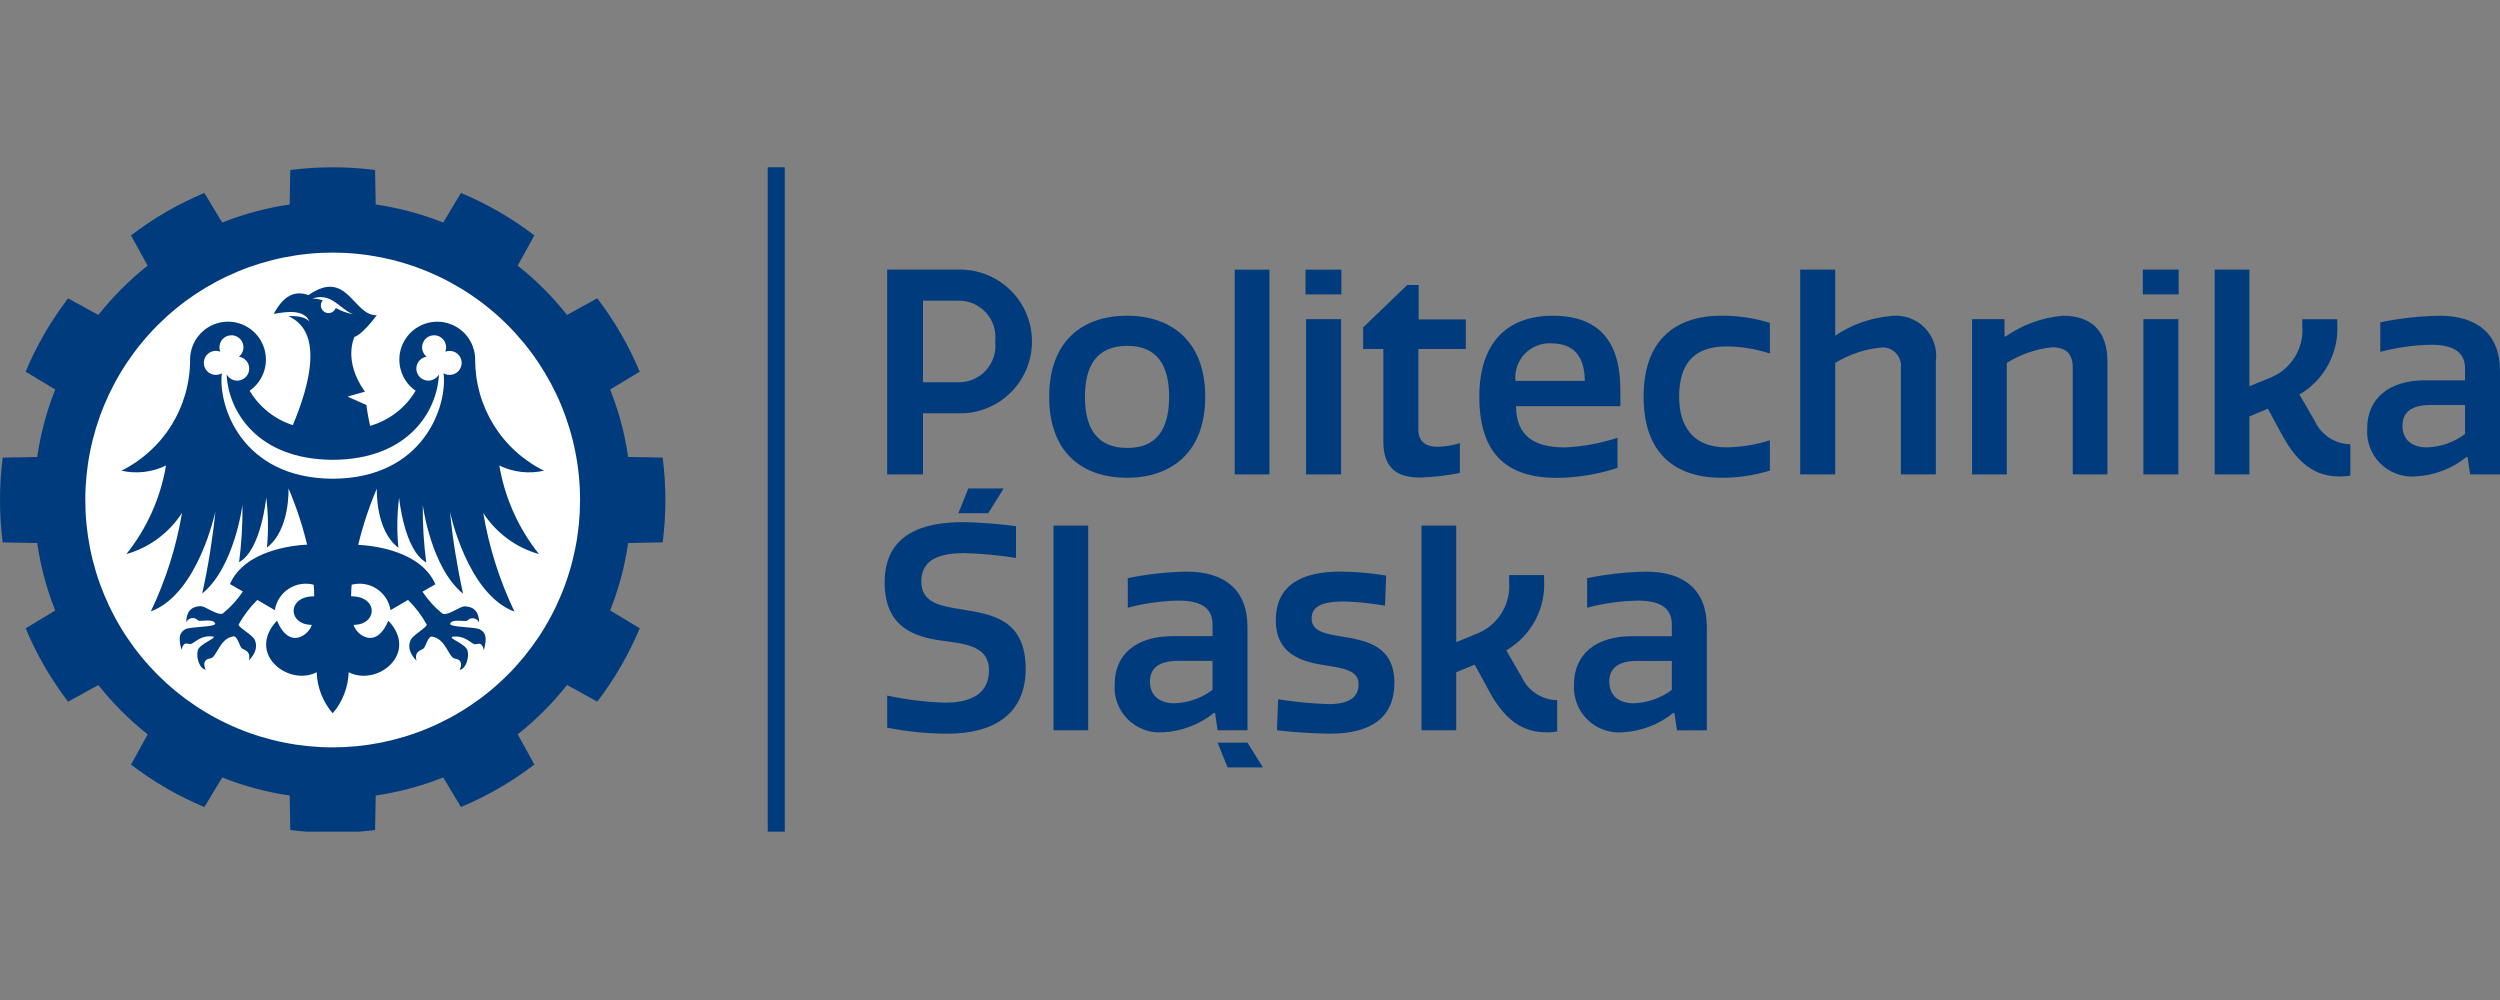 <svg xmlns="http://www.w3.org/2000/svg" xmlns:xlink="http://www.w3.org/1999/xlink" width="500" zoomAndPan="magnify" viewBox="0 0 375 150" height="200" preserveAspectRatio="xMidYMid meet" version="1.0"><rect x="0" y="0" width="375" height="150" fill="#808080" stroke="none"/><defs><clipPath id="4c706d275b"><path d="M 0 25 L 100 25 L 100 124.75 L 0 124.75 Z M 0 25 " clip-rule="nonzero"/></clipPath><clipPath id="71205579a7"><path d="M 115 25 L 118 25 L 118 124.75 L 115 124.75 Z M 115 25 " clip-rule="nonzero"/></clipPath></defs><g clip-path="url(#4c706d275b)"><path fill="#003c7d" d="M 99.402 81.355 C 99.941 77.117 99.941 72.875 99.402 68.637 L 94.223 68.543 C 93.723 65.062 92.82 61.688 91.52 58.422 L 95.953 55.75 C 94.305 51.809 92.18 48.137 89.586 44.742 L 85.051 47.242 C 82.875 44.488 80.406 42.023 77.652 39.844 L 80.156 35.312 C 76.758 32.715 73.09 30.594 69.145 28.941 L 66.477 33.383 C 63.211 32.082 59.836 31.18 56.355 30.676 L 56.262 25.496 C 52.023 24.961 47.781 24.961 43.543 25.496 L 43.445 30.676 C 39.969 31.18 36.594 32.082 33.328 33.383 L 30.656 28.941 C 26.715 30.594 23.043 32.715 19.645 35.312 L 22.148 39.844 C 19.395 42.023 16.926 44.492 14.75 47.25 L 10.215 44.746 C 7.621 48.145 5.496 51.812 3.848 55.754 L 8.285 58.43 C 6.984 61.695 6.086 65.066 5.582 68.547 L 0.402 68.641 C -0.133 72.883 -0.133 77.121 0.402 81.363 L 5.582 81.457 C 6.082 84.938 6.984 88.309 8.285 91.574 L 3.848 94.246 C 5.496 98.191 7.621 101.859 10.215 105.258 L 14.75 102.754 C 16.926 105.512 19.395 107.977 22.152 110.156 L 19.648 114.691 C 23.047 117.285 26.715 119.41 30.656 121.059 L 33.332 116.621 C 36.598 117.922 39.969 118.824 43.449 119.324 L 43.543 124.504 C 47.785 125.043 52.023 125.043 56.266 124.504 L 56.359 119.324 C 59.84 118.82 63.211 117.918 66.477 116.613 L 69.148 121.051 C 73.09 119.398 76.762 117.277 80.156 114.68 L 77.656 110.148 C 80.41 107.969 82.879 105.5 85.059 102.746 L 89.59 105.246 C 92.184 101.852 94.309 98.18 95.961 94.238 L 91.52 91.57 C 92.82 88.305 93.723 84.934 94.223 81.453 Z M 99.402 81.355 " fill-opacity="1" fill-rule="nonzero"/></g><path fill="#ffffff" d="M 49.898 37.891 C 48.684 37.891 47.469 37.949 46.262 38.07 C 45.051 38.188 43.852 38.367 42.656 38.605 C 41.465 38.84 40.289 39.137 39.125 39.488 C 37.965 39.844 36.82 40.25 35.699 40.715 C 34.574 41.184 33.477 41.699 32.406 42.273 C 31.336 42.848 30.293 43.473 29.281 44.145 C 28.273 44.82 27.297 45.543 26.359 46.316 C 25.418 47.086 24.52 47.902 23.66 48.762 C 22.801 49.621 21.984 50.52 21.215 51.461 C 20.445 52.398 19.723 53.375 19.047 54.387 C 18.371 55.395 17.746 56.438 17.176 57.508 C 16.602 58.582 16.082 59.68 15.617 60.801 C 15.152 61.922 14.746 63.066 14.391 64.23 C 14.039 65.395 13.742 66.57 13.508 67.762 C 13.27 68.953 13.094 70.156 12.973 71.363 C 12.855 72.574 12.793 73.785 12.797 75 C 12.797 76.215 12.855 77.43 12.973 78.637 C 13.094 79.848 13.273 81.047 13.508 82.242 C 13.746 83.434 14.043 84.609 14.395 85.773 C 14.746 86.938 15.156 88.078 15.621 89.203 C 16.086 90.324 16.605 91.422 17.18 92.492 C 17.75 93.566 18.375 94.605 19.051 95.617 C 19.727 96.625 20.449 97.602 21.223 98.539 C 21.992 99.48 22.809 100.379 23.668 101.238 C 24.527 102.098 25.426 102.914 26.363 103.684 C 27.305 104.453 28.281 105.176 29.289 105.852 C 30.301 106.527 31.344 107.152 32.414 107.723 C 33.484 108.297 34.582 108.816 35.707 109.281 C 36.828 109.746 37.973 110.156 39.133 110.508 C 40.297 110.859 41.477 111.156 42.668 111.391 C 43.859 111.629 45.059 111.805 46.27 111.926 C 47.48 112.043 48.691 112.105 49.906 112.105 C 51.121 112.102 52.332 112.043 53.543 111.926 C 54.754 111.805 55.953 111.625 57.145 111.391 C 58.336 111.152 59.516 110.855 60.676 110.504 C 61.84 110.152 62.984 109.742 64.105 109.277 C 65.23 108.812 66.324 108.293 67.398 107.719 C 68.469 107.148 69.512 106.523 70.52 105.848 C 71.531 105.172 72.508 104.449 73.445 103.68 C 74.387 102.906 75.285 102.09 76.145 101.23 C 77.004 100.371 77.816 99.473 78.59 98.535 C 79.359 97.594 80.082 96.617 80.758 95.609 C 81.434 94.598 82.055 93.559 82.629 92.484 C 83.203 91.414 83.719 90.316 84.188 89.191 C 84.652 88.07 85.059 86.926 85.41 85.766 C 85.766 84.602 86.059 83.422 86.297 82.23 C 86.535 81.039 86.711 79.84 86.832 78.629 C 86.949 77.422 87.008 76.207 87.008 74.992 C 87.008 73.777 86.949 72.566 86.828 71.355 C 86.711 70.145 86.531 68.945 86.293 67.754 C 86.059 66.562 85.762 65.383 85.41 64.223 C 85.055 63.059 84.648 61.914 84.184 60.793 C 83.719 59.668 83.199 58.574 82.625 57.5 C 82.051 56.43 81.426 55.387 80.754 54.379 C 80.078 53.367 79.355 52.391 78.582 51.453 C 77.812 50.516 76.996 49.613 76.137 48.754 C 75.277 47.895 74.379 47.082 73.438 46.309 C 72.5 45.539 71.523 44.816 70.512 44.141 C 69.504 43.465 68.461 42.844 67.391 42.27 C 66.316 41.695 65.219 41.18 64.098 40.715 C 62.977 40.25 61.832 39.84 60.668 39.488 C 59.508 39.133 58.328 38.84 57.137 38.602 C 55.945 38.367 54.742 38.188 53.535 38.07 C 52.324 37.949 51.113 37.891 49.898 37.891 Z M 49.898 37.891 " fill-opacity="1" fill-rule="nonzero"/><path fill="#003c7d" d="M 80.852 83.117 C 79.312 81.191 78.039 79.102 77.031 76.852 C 76.023 74.598 75.312 72.258 74.898 69.828 C 75.938 70.332 77.031 70.652 78.18 70.785 C 79.328 70.918 80.465 70.859 81.594 70.605 C 80.82 70.223 80.078 69.789 79.367 69.301 C 78.656 68.816 77.98 68.285 77.344 67.703 C 76.707 67.125 76.113 66.504 75.562 65.84 C 75.012 65.18 74.512 64.48 74.055 63.75 C 73.602 63.016 73.203 62.254 72.855 61.469 C 72.508 60.68 72.215 59.871 71.98 59.043 C 71.746 58.215 71.566 57.371 71.449 56.52 C 71.332 55.664 71.273 54.809 71.273 53.945 C 71.273 53.703 71.258 53.461 71.227 53.219 C 71.195 52.977 71.152 52.738 71.09 52.504 C 71.027 52.27 70.949 52.039 70.859 51.812 C 70.77 51.586 70.664 51.367 70.543 51.156 C 70.426 50.941 70.293 50.738 70.145 50.543 C 70 50.348 69.844 50.164 69.672 49.988 C 69.504 49.812 69.324 49.648 69.133 49.496 C 68.941 49.348 68.742 49.207 68.535 49.082 C 68.328 48.953 68.113 48.844 67.891 48.742 C 67.668 48.645 67.438 48.562 67.203 48.492 C 66.973 48.422 66.734 48.367 66.492 48.328 C 66.254 48.289 66.012 48.27 65.77 48.262 C 65.523 48.254 65.281 48.262 65.039 48.285 C 64.797 48.309 64.555 48.348 64.32 48.402 C 64.082 48.453 63.848 48.523 63.621 48.609 C 63.391 48.691 63.168 48.793 62.953 48.902 C 62.738 49.016 62.531 49.145 62.332 49.281 C 62.129 49.422 61.941 49.574 61.762 49.738 C 61.582 49.902 61.41 50.078 61.254 50.262 C 61.098 50.449 60.953 50.641 60.82 50.848 C 60.688 51.051 60.566 51.262 60.461 51.484 C 60.355 51.703 60.266 51.926 60.188 52.16 C 60.113 52.391 60.051 52.625 60.004 52.863 C 59.957 53.102 59.926 53.344 59.914 53.586 C 59.898 53.832 59.898 54.074 59.914 54.316 C 59.93 54.559 59.961 54.801 60.008 55.039 C 60.055 55.277 60.117 55.516 60.195 55.746 C 60.27 55.977 60.363 56.199 60.469 56.422 C 60.574 56.641 60.695 56.852 60.828 57.055 C 60.961 57.258 61.105 57.453 61.266 57.637 C 61.422 57.824 61.594 57.996 61.773 58.16 C 61.953 58.324 62.145 58.477 62.344 58.613 C 61.582 59.895 60.613 60.988 59.434 61.898 C 58.254 62.805 56.949 63.465 55.52 63.875 C 55.152 62.336 54.957 60.746 54.957 60.746 L 52.137 59.496 C 52.137 59.496 54.746 58.727 54.746 58.766 C 51.363 54.016 53.184 50.52 53.184 50.52 C 53.184 50.52 54.18 50.383 56.52 47.285 C 52.961 47.402 52.121 40.188 46.285 44.258 C 44.746 43.758 42.871 43.703 41.066 47.074 C 41.293 47.133 45.52 45.902 46.391 48.211 C 45.434 47.184 43.246 47.445 43.258 47.434 C 45.789 48.52 48.875 51.918 43.926 63.766 C 42.566 63.332 41.328 62.668 40.211 61.781 C 39.098 60.891 38.176 59.836 37.445 58.609 C 37.645 58.469 37.836 58.316 38.016 58.152 C 38.195 57.992 38.367 57.816 38.523 57.633 C 38.684 57.445 38.828 57.25 38.961 57.047 C 39.094 56.844 39.215 56.633 39.32 56.414 C 39.426 56.195 39.516 55.969 39.594 55.738 C 39.672 55.508 39.734 55.273 39.781 55.031 C 39.828 54.793 39.859 54.551 39.875 54.309 C 39.891 54.066 39.891 53.824 39.875 53.582 C 39.859 53.336 39.828 53.098 39.781 52.859 C 39.738 52.617 39.676 52.383 39.598 52.152 C 39.523 51.922 39.43 51.695 39.324 51.477 C 39.219 51.258 39.102 51.043 38.969 50.84 C 38.836 50.637 38.691 50.441 38.531 50.258 C 38.375 50.07 38.207 49.895 38.027 49.73 C 37.848 49.566 37.656 49.418 37.457 49.277 C 37.258 49.137 37.051 49.012 36.832 48.898 C 36.617 48.785 36.395 48.688 36.168 48.602 C 35.938 48.52 35.707 48.449 35.469 48.395 C 35.23 48.34 34.992 48.301 34.75 48.277 C 34.508 48.254 34.262 48.246 34.02 48.254 C 33.777 48.262 33.535 48.285 33.293 48.324 C 33.055 48.363 32.816 48.418 32.582 48.488 C 32.352 48.555 32.121 48.641 31.898 48.738 C 31.676 48.836 31.461 48.949 31.254 49.074 C 31.043 49.203 30.844 49.34 30.656 49.492 C 30.465 49.645 30.285 49.809 30.113 49.98 C 29.945 50.156 29.789 50.344 29.641 50.539 C 29.496 50.734 29.363 50.938 29.246 51.148 C 29.125 51.359 29.02 51.578 28.93 51.805 C 28.836 52.031 28.762 52.262 28.699 52.496 C 28.637 52.734 28.59 52.973 28.559 53.211 C 28.527 53.453 28.512 53.695 28.512 53.941 C 28.516 54.801 28.457 55.66 28.34 56.512 C 28.223 57.367 28.047 58.207 27.812 59.035 C 27.578 59.863 27.289 60.672 26.941 61.461 C 26.594 62.25 26.195 63.008 25.742 63.742 C 25.289 64.477 24.785 65.172 24.238 65.836 C 23.688 66.5 23.094 67.121 22.457 67.699 C 21.82 68.281 21.148 68.812 20.438 69.301 C 19.727 69.785 18.984 70.223 18.215 70.605 C 19.34 70.859 20.477 70.918 21.625 70.785 C 22.773 70.652 23.863 70.332 24.902 69.828 C 24.492 72.258 23.781 74.598 22.773 76.852 C 21.766 79.102 20.492 81.191 18.953 83.117 C 20.672 82.625 22.254 81.844 23.691 80.781 C 25.129 79.715 26.332 78.43 27.305 76.926 C 26.434 82.074 24.875 87 22.625 91.711 C 29.723 89.102 32.312 76.711 32.312 76.711 C 31.891 80.855 31.23 84.961 30.332 89.027 C 35.172 85.098 36.375 75.715 36.375 75.715 C 36.402 78.598 36.23 81.469 35.863 84.328 C 39.188 82.512 39.934 74.621 39.934 74.621 C 40.246 77.121 40.281 79.621 40.039 82.129 C 43.535 79.492 43.277 73.258 43.277 73.258 C 44.438 75.992 45.371 78.805 46.07 81.695 C 44.098 81.789 36.73 82.484 34.492 87.609 C 34.492 87.609 35.34 88.098 36.43 88.723 C 35.586 89.996 34.566 91.109 33.371 92.059 C 32.387 92.266 30.805 90.887 30.047 90.922 C 29.285 90.957 27.957 91.199 27.941 93.352 C 28.008 93.188 28.109 93.047 28.25 92.938 C 28.391 92.824 28.547 92.75 28.723 92.719 C 28.898 92.688 29.07 92.699 29.242 92.758 C 29.41 92.812 29.555 92.906 29.676 93.039 C 29.906 93.332 31.922 92.707 32.27 93.496 C 32.527 94.105 28.457 93.949 27.758 94.406 C 27.059 94.859 26.652 95.395 27.223 97.488 C 27.562 96.125 28.035 96.617 28.559 96.605 C 29.082 96.594 30.023 95.18 32.016 95.488 C 32.418 95.793 29.918 96.566 29.66 97.582 C 29.402 98.598 29.91 100.312 30.848 100.445 C 30.324 99.305 30.887 98.852 31.469 98.781 C 32.555 98.695 32.812 95.875 34.938 95.465 C 35.637 95.281 35.914 97.004 36.301 97.27 C 36.688 97.535 37.707 97.688 37.32 99.09 C 38.562 97.785 38.547 96.785 38.23 96.016 C 37.914 95.246 35.977 94.285 35.781 93.711 C 36.539 92.332 37.48 91.09 38.598 89.988 C 40.004 90.797 41.227 91.508 41.223 91.523 C 41.273 91.199 41.355 90.887 41.473 90.578 C 41.59 90.27 41.738 89.98 41.918 89.703 C 42.094 89.43 42.301 89.176 42.531 88.941 C 42.762 88.707 43.016 88.504 43.293 88.324 C 43.566 88.141 43.855 87.992 44.164 87.875 C 44.469 87.754 44.781 87.668 45.105 87.617 C 45.43 87.562 45.758 87.543 46.086 87.559 C 46.414 87.574 46.734 87.621 47.055 87.707 C 47.098 88.27 47.125 88.844 47.133 89.398 L 47.082 89.449 C 43.012 89.449 43.168 93.73 46.77 93.73 C 46.457 95.035 43.484 97.695 41.551 93.102 C 36.906 98.008 43.223 103.02 47.504 100.836 C 47.539 101.969 47.766 103.066 48.176 104.121 C 48.59 105.176 49.164 106.137 49.902 106.996 C 50.641 106.137 51.215 105.176 51.629 104.121 C 52.039 103.066 52.266 101.969 52.301 100.836 C 56.582 103.031 62.898 98.02 58.254 93.102 C 56.32 97.695 53.344 95.035 53.035 93.73 C 56.637 93.73 56.793 89.449 52.719 89.449 L 52.668 89.398 C 52.668 88.836 52.703 88.262 52.746 87.707 C 53.066 87.621 53.387 87.574 53.715 87.559 C 54.043 87.543 54.371 87.562 54.695 87.617 C 55.02 87.668 55.332 87.754 55.641 87.875 C 55.945 87.992 56.234 88.141 56.512 88.324 C 56.785 88.504 57.039 88.707 57.27 88.941 C 57.5 89.176 57.707 89.43 57.883 89.703 C 58.062 89.98 58.211 90.27 58.328 90.578 C 58.445 90.887 58.527 91.199 58.578 91.523 C 58.578 91.508 59.801 90.793 61.203 89.988 C 62.324 91.09 63.262 92.332 64.02 93.711 C 63.832 94.273 61.891 95.277 61.574 96.047 C 61.254 96.816 61.238 97.82 62.484 99.121 C 62.098 97.723 63.109 97.57 63.504 97.301 C 63.895 97.035 64.172 95.312 64.867 95.5 C 66.992 95.906 67.246 98.73 68.332 98.812 C 68.914 98.883 69.473 99.348 68.953 100.477 C 69.891 100.352 70.398 98.629 70.141 97.613 C 69.883 96.598 67.383 95.824 67.789 95.52 C 69.777 95.211 70.719 96.629 71.242 96.637 C 71.766 96.648 72.242 96.16 72.582 97.52 C 73.148 95.43 72.746 94.883 72.047 94.438 C 71.344 93.988 67.27 94.137 67.531 93.527 C 67.879 92.73 69.902 93.359 70.125 93.07 C 70.246 92.941 70.391 92.848 70.559 92.789 C 70.73 92.734 70.902 92.723 71.078 92.754 C 71.254 92.785 71.41 92.855 71.551 92.969 C 71.691 93.082 71.793 93.219 71.863 93.387 C 71.844 91.23 70.516 90.996 69.754 90.953 C 68.992 90.91 67.414 92.285 66.434 92.09 C 65.234 91.141 64.215 90.027 63.371 88.754 C 64.461 88.129 65.305 87.645 65.309 87.641 C 63.066 82.516 55.703 81.82 53.73 81.727 C 54.43 78.836 55.359 76.023 56.523 73.289 C 56.523 73.289 56.266 79.527 59.758 82.16 C 59.516 79.652 59.551 77.152 59.863 74.652 C 59.863 74.652 60.609 82.531 63.934 84.363 C 63.562 81.5 63.391 78.629 63.418 75.746 C 63.418 75.746 64.621 85.129 69.465 89.059 C 68.566 84.992 67.906 80.887 67.484 76.742 C 67.484 76.742 70.074 89.133 77.172 91.742 C 74.922 87.031 73.359 82.105 72.492 76.957 C 73.465 78.457 74.672 79.734 76.113 80.797 C 77.551 81.855 79.133 82.629 80.852 83.117 Z M 52.953 47.141 C 52.039 46.965 51.176 46.648 50.363 46.191 C 50.309 46.352 50.219 46.496 50.098 46.617 C 49.977 46.742 49.836 46.832 49.676 46.895 C 49.516 46.953 49.348 46.977 49.176 46.961 C 49.004 46.945 48.844 46.895 48.695 46.809 C 48.547 46.723 48.426 46.605 48.328 46.465 C 48.23 46.324 48.168 46.168 48.141 45.996 C 48.113 45.828 48.121 45.66 48.172 45.496 C 48.219 45.328 48.297 45.184 48.41 45.055 C 47.906 44.875 47.383 44.785 46.848 44.785 C 49.699 43.816 50.891 46.289 52.953 47.141 Z M 67.898 56.176 C 67.418 56.301 66.965 56.238 66.535 55.988 C 67.133 60.828 63.602 71.754 49.91 71.809 C 36.219 71.754 32.684 60.824 33.281 55.988 C 33.156 56.062 33.02 56.121 32.879 56.164 C 32.734 56.203 32.59 56.227 32.441 56.23 C 32.293 56.238 32.148 56.223 32 56.195 C 31.855 56.164 31.719 56.113 31.586 56.051 C 31.453 55.984 31.328 55.902 31.215 55.809 C 31.102 55.711 31.004 55.605 30.914 55.484 C 30.828 55.363 30.758 55.234 30.703 55.098 C 30.648 54.957 30.613 54.816 30.594 54.668 C 30.574 54.523 30.57 54.375 30.59 54.227 C 30.605 54.082 30.641 53.938 30.691 53.801 C 30.742 53.66 30.812 53.531 30.895 53.406 C 30.98 53.285 31.078 53.176 31.188 53.078 C 31.301 52.98 31.422 52.898 31.555 52.828 C 31.688 52.762 31.824 52.711 31.969 52.676 C 32.113 52.645 32.258 52.629 32.406 52.629 C 32.555 52.633 32.699 52.652 32.844 52.691 C 32.91 52.711 32.98 52.73 33.043 52.758 C 32.961 52.551 32.918 52.332 32.918 52.109 C 32.914 51.887 32.953 51.668 33.031 51.461 C 33.109 51.25 33.223 51.062 33.371 50.895 C 33.52 50.727 33.695 50.594 33.895 50.488 C 34.094 50.387 34.305 50.324 34.527 50.301 C 34.75 50.277 34.969 50.293 35.184 50.352 C 35.402 50.41 35.602 50.504 35.781 50.637 C 35.961 50.77 36.113 50.93 36.234 51.117 C 36.355 51.305 36.438 51.508 36.484 51.727 C 36.527 51.949 36.531 52.168 36.496 52.387 C 36.457 52.609 36.383 52.816 36.27 53.008 C 36.156 53.203 36.012 53.367 35.836 53.504 C 35.906 53.516 35.973 53.531 36.043 53.551 C 36.188 53.586 36.324 53.645 36.453 53.715 C 36.586 53.789 36.703 53.875 36.812 53.977 C 36.922 54.078 37.016 54.195 37.098 54.32 C 37.176 54.445 37.242 54.578 37.289 54.719 C 37.336 54.863 37.363 55.008 37.375 55.156 C 37.387 55.305 37.379 55.453 37.352 55.598 C 37.328 55.746 37.285 55.887 37.223 56.023 C 37.164 56.16 37.086 56.289 36.992 56.406 C 36.902 56.523 36.797 56.625 36.68 56.719 C 36.559 56.809 36.434 56.883 36.297 56.941 C 36.16 57 36.016 57.043 35.871 57.066 C 35.723 57.094 35.574 57.098 35.426 57.086 C 35.277 57.07 35.133 57.043 34.992 56.992 C 34.852 56.945 34.719 56.879 34.594 56.797 C 34.469 56.715 34.355 56.621 34.254 56.512 C 34.152 56.402 34.066 56.281 33.996 56.148 C 34.223 61.582 38.516 68.93 49.918 68.973 C 61.312 68.93 65.613 61.582 65.84 56.148 C 65.77 56.281 65.684 56.402 65.582 56.512 C 65.48 56.621 65.367 56.715 65.242 56.797 C 65.117 56.879 64.984 56.945 64.844 56.992 C 64.703 57.043 64.559 57.07 64.41 57.086 C 64.262 57.098 64.113 57.094 63.965 57.066 C 63.82 57.043 63.676 57 63.539 56.941 C 63.402 56.883 63.273 56.809 63.156 56.719 C 63.039 56.625 62.934 56.523 62.84 56.406 C 62.75 56.289 62.672 56.16 62.613 56.023 C 62.551 55.887 62.508 55.746 62.48 55.598 C 62.457 55.453 62.449 55.305 62.461 55.156 C 62.473 55.008 62.5 54.863 62.547 54.719 C 62.594 54.578 62.66 54.445 62.738 54.32 C 62.82 54.195 62.914 54.078 63.023 53.977 C 63.133 53.875 63.25 53.789 63.383 53.715 C 63.512 53.645 63.648 53.586 63.793 53.551 C 63.859 53.531 63.93 53.516 63.996 53.504 C 63.82 53.367 63.676 53.203 63.562 53.008 C 63.449 52.816 63.375 52.609 63.336 52.387 C 63.301 52.168 63.305 51.949 63.352 51.727 C 63.395 51.508 63.48 51.305 63.602 51.117 C 63.723 50.93 63.871 50.77 64.051 50.637 C 64.234 50.504 64.434 50.41 64.648 50.352 C 64.863 50.293 65.082 50.277 65.305 50.301 C 65.527 50.324 65.738 50.387 65.938 50.488 C 66.137 50.594 66.312 50.727 66.461 50.895 C 66.609 51.062 66.723 51.25 66.801 51.461 C 66.879 51.668 66.918 51.887 66.918 52.109 C 66.914 52.332 66.871 52.551 66.789 52.758 C 66.855 52.73 66.922 52.711 66.988 52.691 C 67.219 52.633 67.453 52.617 67.688 52.648 C 67.926 52.68 68.145 52.758 68.352 52.875 C 68.559 52.996 68.734 53.148 68.879 53.34 C 69.023 53.527 69.125 53.738 69.188 53.969 C 69.25 54.199 69.266 54.43 69.234 54.668 C 69.203 54.902 69.129 55.125 69.008 55.332 C 68.891 55.539 68.738 55.715 68.551 55.859 C 68.359 56.004 68.152 56.109 67.922 56.172 Z M 67.898 56.176 " fill-opacity="1" fill-rule="nonzero"/><g clip-path="url(#71205579a7)"><path fill="#003c7d" d="M 115.16 25.094 L 117.719 25.094 L 117.719 124.902 L 115.16 124.902 Z M 115.16 25.094 " fill-opacity="1" fill-rule="nonzero"/></g><path fill="#003c7d" d="M 144.418 40.445 L 133.074 40.445 L 133.074 71.156 L 138.449 71.156 L 138.449 61.988 L 144.59 61.988 C 145.277 61.953 145.953 61.852 146.621 61.684 C 147.285 61.52 147.934 61.289 148.555 61 C 149.18 60.711 149.77 60.367 150.328 59.965 C 150.883 59.562 151.398 59.109 151.871 58.609 C 152.34 58.109 152.762 57.566 153.129 56.988 C 153.496 56.406 153.805 55.797 154.055 55.156 C 154.305 54.516 154.492 53.855 154.617 53.18 C 154.742 52.504 154.805 51.824 154.797 51.137 C 154.793 50.449 154.723 49.77 154.586 49.094 C 154.449 48.422 154.254 47.766 153.992 47.129 C 153.73 46.492 153.41 45.887 153.035 45.312 C 152.66 44.738 152.23 44.203 151.75 43.711 C 151.273 43.219 150.75 42.773 150.188 42.379 C 149.625 41.988 149.027 41.648 148.398 41.371 C 147.773 41.09 147.125 40.875 146.453 40.719 C 145.785 40.562 145.105 40.473 144.418 40.445 Z M 143.781 57.34 L 138.449 57.34 L 138.449 45.098 L 143.781 45.098 C 144.168 45.094 144.555 45.129 144.938 45.207 C 145.32 45.289 145.691 45.406 146.047 45.562 C 146.402 45.719 146.742 45.914 147.055 46.145 C 147.371 46.371 147.66 46.633 147.922 46.922 C 148.18 47.215 148.406 47.527 148.602 47.867 C 148.793 48.207 148.949 48.562 149.066 48.934 C 149.184 49.305 149.262 49.688 149.297 50.074 C 149.332 50.461 149.328 50.852 149.281 51.238 C 149.328 51.625 149.328 52.012 149.293 52.398 C 149.254 52.785 149.176 53.164 149.059 53.531 C 148.938 53.902 148.781 54.258 148.59 54.594 C 148.395 54.93 148.168 55.242 147.91 55.531 C 147.648 55.82 147.359 56.078 147.047 56.305 C 146.73 56.531 146.395 56.723 146.039 56.879 C 145.684 57.035 145.312 57.152 144.934 57.23 C 144.555 57.309 144.168 57.344 143.781 57.34 Z M 201.16 71.16 L 201.16 47.871 L 195.91 47.871 L 195.91 71.156 Z M 201.203 40.453 L 195.828 40.453 L 195.828 44.164 L 201.203 44.164 Z M 169.055 71.668 C 175.453 71.668 180.785 68.086 180.785 59.512 C 180.785 50.941 175.453 47.355 169.055 47.355 C 162.66 47.355 157.375 50.898 157.375 59.508 C 157.375 68.172 162.656 71.668 169.055 71.668 Z M 169.098 51.879 C 173.535 51.879 175.367 54.738 175.367 59.516 C 175.367 64.336 173.535 67.191 169.098 67.191 C 164.621 67.191 162.742 64.336 162.742 59.516 C 162.742 54.73 164.617 51.879 169.098 51.879 Z M 190.418 40.449 L 185.211 40.449 L 185.211 71.156 L 190.418 71.156 Z M 218.98 70.949 L 218.98 66.469 C 217.895 66.801 216.785 66.988 215.652 67.023 C 214.16 67.023 212.75 66.426 212.75 64.465 L 212.75 52.348 L 219.871 52.348 L 219.871 47.906 L 212.793 47.906 L 212.793 42.75 L 211.086 42.75 L 204.477 49.105 L 204.477 52.348 L 207.504 52.348 L 207.504 66.254 C 207.504 70.688 210.105 71.629 213.004 71.629 C 215.016 71.57 217.008 71.344 218.98 70.945 Z M 321.508 71.16 L 326.754 71.16 L 326.754 47.871 L 321.508 47.871 Z M 321.422 44.16 L 326.797 44.16 L 326.797 40.445 L 321.422 40.445 Z M 347.219 63.145 L 344.918 59.18 C 345.836 58.645 346.664 57.992 347.402 57.227 C 348.141 56.461 348.758 55.609 349.258 54.672 C 349.758 53.734 350.125 52.746 350.348 51.707 C 350.574 50.668 350.656 49.621 350.59 48.559 L 350.59 47.875 L 345.344 47.875 L 345.344 48.855 C 345.418 49.699 345.352 50.531 345.148 51.352 C 344.949 52.172 344.617 52.941 344.164 53.652 C 343.707 54.367 343.152 54.988 342.492 55.52 C 341.832 56.047 341.105 56.457 340.312 56.746 L 337.41 57.941 L 337.41 40.445 L 332.203 40.445 L 332.203 71.156 L 337.41 71.156 L 337.41 62.465 L 340.18 61.312 L 342.527 65.621 C 344.746 69.586 347.391 71.465 350.844 71.465 C 351.418 71.488 351.988 71.445 352.551 71.336 L 352.551 66.637 C 351.988 66.629 351.438 66.539 350.898 66.375 C 350.359 66.207 349.852 65.969 349.383 65.66 C 348.91 65.352 348.488 64.984 348.121 64.555 C 347.754 64.129 347.453 63.66 347.219 63.145 Z M 309.367 47.363 C 306.254 47.656 303.41 48.695 300.84 50.477 L 300.676 50.477 L 300.676 47.871 L 295.812 47.871 L 295.812 71.156 L 301.02 71.156 L 301.02 54.438 C 303.102 53.141 305.359 52.359 307.801 52.094 C 310.059 52.094 310.914 53.199 310.914 55.203 L 310.914 71.156 L 316.117 71.156 L 316.117 54.227 C 316.105 49.496 313.59 47.355 309.367 47.355 Z M 365.914 47.363 C 362.926 47.414 359.969 47.742 357.043 48.344 L 357.043 52.781 C 359.547 52.113 362.09 51.758 364.68 51.715 C 368.477 51.715 369.754 53.164 369.754 55.297 L 369.754 57.047 L 363.785 57.047 C 358.324 57.047 355.082 59.773 355.082 64.254 C 355.047 64.738 355.062 65.219 355.133 65.699 C 355.203 66.18 355.32 66.648 355.492 67.102 C 355.66 67.559 355.879 67.988 356.141 68.395 C 356.406 68.805 356.707 69.18 357.055 69.52 C 357.398 69.863 357.773 70.164 358.184 70.426 C 358.594 70.688 359.023 70.902 359.48 71.066 C 359.938 71.234 360.406 71.352 360.887 71.418 C 361.367 71.484 361.848 71.5 362.332 71.461 C 363.727 71.395 365.074 71.109 366.379 70.617 C 367.684 70.121 368.879 69.434 369.965 68.562 L 370.137 68.562 L 370.52 71.164 L 375 71.164 L 375 55.641 C 375 50.129 371.59 47.355 365.914 47.355 Z M 369.754 65.105 C 368.055 66.355 366.148 67.023 364.039 67.109 C 361.906 67.109 360.371 66.043 360.371 63.871 C 360.371 61.863 361.691 60.754 364.551 60.754 L 369.754 60.754 Z M 242.629 65.66 C 240.062 66.508 237.434 66.988 234.738 67.113 C 230.129 67.113 227.445 65.406 227.402 60.93 L 243.055 60.93 L 243.055 58.539 C 243.055 52.738 241.094 47.363 232.945 47.363 C 226.035 47.363 221.898 51.418 221.898 59.523 C 221.898 67.926 225.91 71.68 233.5 71.68 C 236.621 71.652 239.664 71.156 242.629 70.188 Z M 232.648 51.5 C 236.953 51.5 237.68 54.57 237.723 57.129 L 227.316 57.129 C 227.277 56.762 227.281 56.398 227.324 56.031 C 227.367 55.668 227.449 55.312 227.566 54.965 C 227.688 54.617 227.84 54.285 228.031 53.969 C 228.223 53.656 228.441 53.363 228.695 53.098 C 228.949 52.828 229.227 52.594 229.527 52.387 C 229.832 52.18 230.156 52.004 230.496 51.867 C 230.836 51.73 231.188 51.629 231.551 51.566 C 231.914 51.504 232.277 51.48 232.645 51.496 Z M 283.598 47.406 C 280.574 47.68 277.805 48.66 275.281 50.348 L 275.281 40.445 L 270.031 40.445 L 270.031 71.156 L 275.281 71.156 L 275.281 54.438 C 277.371 53.164 279.629 52.398 282.062 52.137 C 282.27 52.109 282.477 52.109 282.688 52.129 C 282.895 52.152 283.098 52.195 283.297 52.266 C 283.492 52.332 283.684 52.422 283.859 52.531 C 284.035 52.645 284.199 52.773 284.348 52.922 C 284.496 53.07 284.625 53.23 284.738 53.41 C 284.848 53.586 284.938 53.773 285.004 53.973 C 285.074 54.172 285.117 54.375 285.141 54.582 C 285.16 54.793 285.16 55 285.133 55.207 L 285.133 71.16 L 290.379 71.16 L 290.379 54.227 C 290.441 53.762 290.453 53.301 290.41 52.84 C 290.367 52.375 290.27 51.922 290.121 51.48 C 289.973 51.039 289.777 50.621 289.535 50.227 C 289.289 49.828 289.004 49.465 288.676 49.137 C 288.348 48.805 287.988 48.52 287.594 48.27 C 287.199 48.023 286.781 47.824 286.34 47.676 C 285.898 47.523 285.449 47.426 284.984 47.379 C 284.523 47.332 284.062 47.34 283.598 47.398 Z M 246.539 59.508 C 246.539 69.102 252.512 71.664 258.141 71.664 C 260.641 71.68 263.086 71.324 265.48 70.594 L 265.48 66.039 C 263.355 66.715 261.18 67.07 258.953 67.105 C 254.004 67.105 251.871 63.992 251.871 59.512 C 251.871 54.266 254.387 51.965 258.953 51.965 C 261.184 51.977 263.359 52.332 265.48 53.031 L 265.48 48.426 C 263.086 47.695 260.641 47.34 258.141 47.355 C 252.504 47.355 246.539 49.953 246.539 59.508 Z M 246.539 59.508 " fill-opacity="1" fill-rule="nonzero"/><path fill="#003c7d" d="M 158.023 109.543 L 163.227 109.543 L 163.227 78.836 L 158.023 78.836 Z M 178.039 85.742 C 175.055 85.793 172.098 86.121 169.168 86.723 L 169.168 91.16 C 171.672 90.488 174.215 90.133 176.805 90.09 C 180.602 90.09 181.883 91.543 181.883 93.676 L 181.883 95.422 L 175.902 95.422 C 170.445 95.422 167.199 98.152 167.199 102.633 C 167.164 103.117 167.184 103.598 167.25 104.078 C 167.32 104.559 167.441 105.027 167.609 105.48 C 167.781 105.938 167.996 106.367 168.258 106.777 C 168.523 107.184 168.828 107.559 169.172 107.902 C 169.516 108.242 169.891 108.547 170.301 108.805 C 170.711 109.066 171.145 109.281 171.598 109.449 C 172.055 109.617 172.523 109.734 173.004 109.801 C 173.484 109.867 173.969 109.879 174.453 109.844 C 175.844 109.773 177.195 109.492 178.5 108.996 C 179.805 108.5 181 107.816 182.086 106.941 L 182.258 106.941 L 182.641 109.543 L 187.121 109.543 L 187.121 94.02 C 187.121 88.516 183.711 85.746 178.035 85.746 Z M 181.879 103.484 C 180.18 104.734 178.273 105.402 176.164 105.488 C 174.031 105.488 172.496 104.422 172.496 102.246 C 172.496 100.242 173.816 99.133 176.672 99.133 L 181.879 99.133 Z M 144.297 91.414 C 141.055 90.902 138.199 90.434 138.199 87.23 C 138.199 84.289 140.332 82.969 144.598 82.969 C 147.215 83.035 149.816 83.277 152.402 83.691 L 152.402 78.918 C 149.781 78.578 147.152 78.375 144.512 78.316 C 138.668 78.316 132.695 79.941 132.695 87.359 C 132.695 94.102 137.176 95.547 141.312 96.105 C 144.938 96.57 148.352 96.957 148.352 100.539 C 148.352 103.781 146.047 105.402 141.738 105.402 C 138.82 105.305 135.934 104.949 133.078 104.336 L 133.078 109.156 C 136.078 109.746 139.109 110.047 142.168 110.051 C 149.074 110.051 153.852 107.109 153.852 100.328 C 153.844 92.867 148.77 92.145 144.289 91.418 Z M 201.48 95.508 C 198.707 95.082 196.746 94.699 196.746 92.777 C 196.746 91.027 198.152 90.219 201.648 90.219 C 203.699 90.281 205.734 90.492 207.75 90.859 L 207.922 86.336 C 205.648 85.957 203.359 85.762 201.055 85.738 C 195.469 85.738 191.371 87.617 191.371 93.031 C 191.371 98.152 195.297 99.262 198.621 99.773 C 201.566 100.242 203.785 100.543 203.785 102.629 C 203.785 104.594 202.375 105.617 199.262 105.617 C 196.73 105.531 194.215 105.289 191.715 104.891 L 191.543 109.539 C 194.195 109.852 196.852 110.02 199.52 110.051 C 205.832 110.051 209.16 107.492 209.16 102.414 C 209.148 96.922 205.055 96.109 201.473 95.512 Z M 228.242 101.527 L 225.941 97.559 C 226.859 97.023 227.688 96.375 228.426 95.609 C 229.164 94.844 229.781 93.992 230.281 93.055 C 230.785 92.117 231.148 91.129 231.371 90.09 C 231.598 89.051 231.68 88 231.613 86.938 L 231.613 86.258 L 226.367 86.258 L 226.367 87.238 C 226.441 88.082 226.375 88.914 226.172 89.734 C 225.969 90.555 225.641 91.324 225.188 92.035 C 224.73 92.75 224.176 93.371 223.516 93.902 C 222.855 94.43 222.129 94.84 221.336 95.129 L 218.434 96.324 L 218.434 78.836 L 213.23 78.836 L 213.23 109.543 L 218.434 109.543 L 218.434 100.844 L 221.207 99.691 L 223.551 104 C 225.773 107.969 228.414 109.844 231.871 109.844 C 232.445 109.867 233.012 109.824 233.578 109.719 L 233.578 105.023 C 233.012 105.016 232.461 104.926 231.922 104.762 C 231.383 104.594 230.875 104.355 230.402 104.047 C 229.934 103.738 229.512 103.367 229.145 102.941 C 228.777 102.512 228.477 102.039 228.242 101.527 Z M 246.938 85.746 C 243.949 85.797 240.992 86.125 238.066 86.727 L 238.066 91.16 C 240.57 90.492 243.113 90.137 245.703 90.094 C 249.5 90.094 250.777 91.547 250.777 93.676 L 250.777 95.426 L 244.809 95.426 C 239.348 95.426 236.105 98.156 236.105 102.633 C 236.07 103.117 236.086 103.602 236.156 104.082 C 236.223 104.562 236.344 105.031 236.516 105.484 C 236.684 105.938 236.902 106.371 237.164 106.777 C 237.426 107.188 237.73 107.562 238.074 107.902 C 238.418 108.246 238.797 108.547 239.207 108.809 C 239.613 109.07 240.047 109.285 240.504 109.449 C 240.961 109.617 241.426 109.734 241.91 109.801 C 242.391 109.867 242.871 109.883 243.355 109.844 C 244.75 109.777 246.098 109.492 247.402 108.996 C 248.707 108.504 249.902 107.816 250.988 106.945 L 251.16 106.945 L 251.543 109.547 L 256.023 109.547 L 256.023 94.02 C 256.031 88.516 252.617 85.746 246.941 85.746 Z M 250.777 103.488 C 249.078 104.734 247.172 105.402 245.062 105.492 C 242.93 105.492 241.395 104.426 241.395 102.25 C 241.395 100.246 242.715 99.137 245.574 99.137 L 250.777 99.137 Z M 250.777 103.488 " fill-opacity="1" fill-rule="nonzero"/><path fill="#003c7d" d="M 184.137 115.109 L 182.641 111.402 L 187.121 111.402 L 189.434 115.109 Z M 184.137 115.109 " fill-opacity="1" fill-rule="nonzero"/><path fill="#003c7d" d="M 145.25 73.273 L 143.754 76.984 L 148.234 76.984 L 150.547 73.273 Z M 145.25 73.273 " fill-opacity="1" fill-rule="nonzero"/></svg>